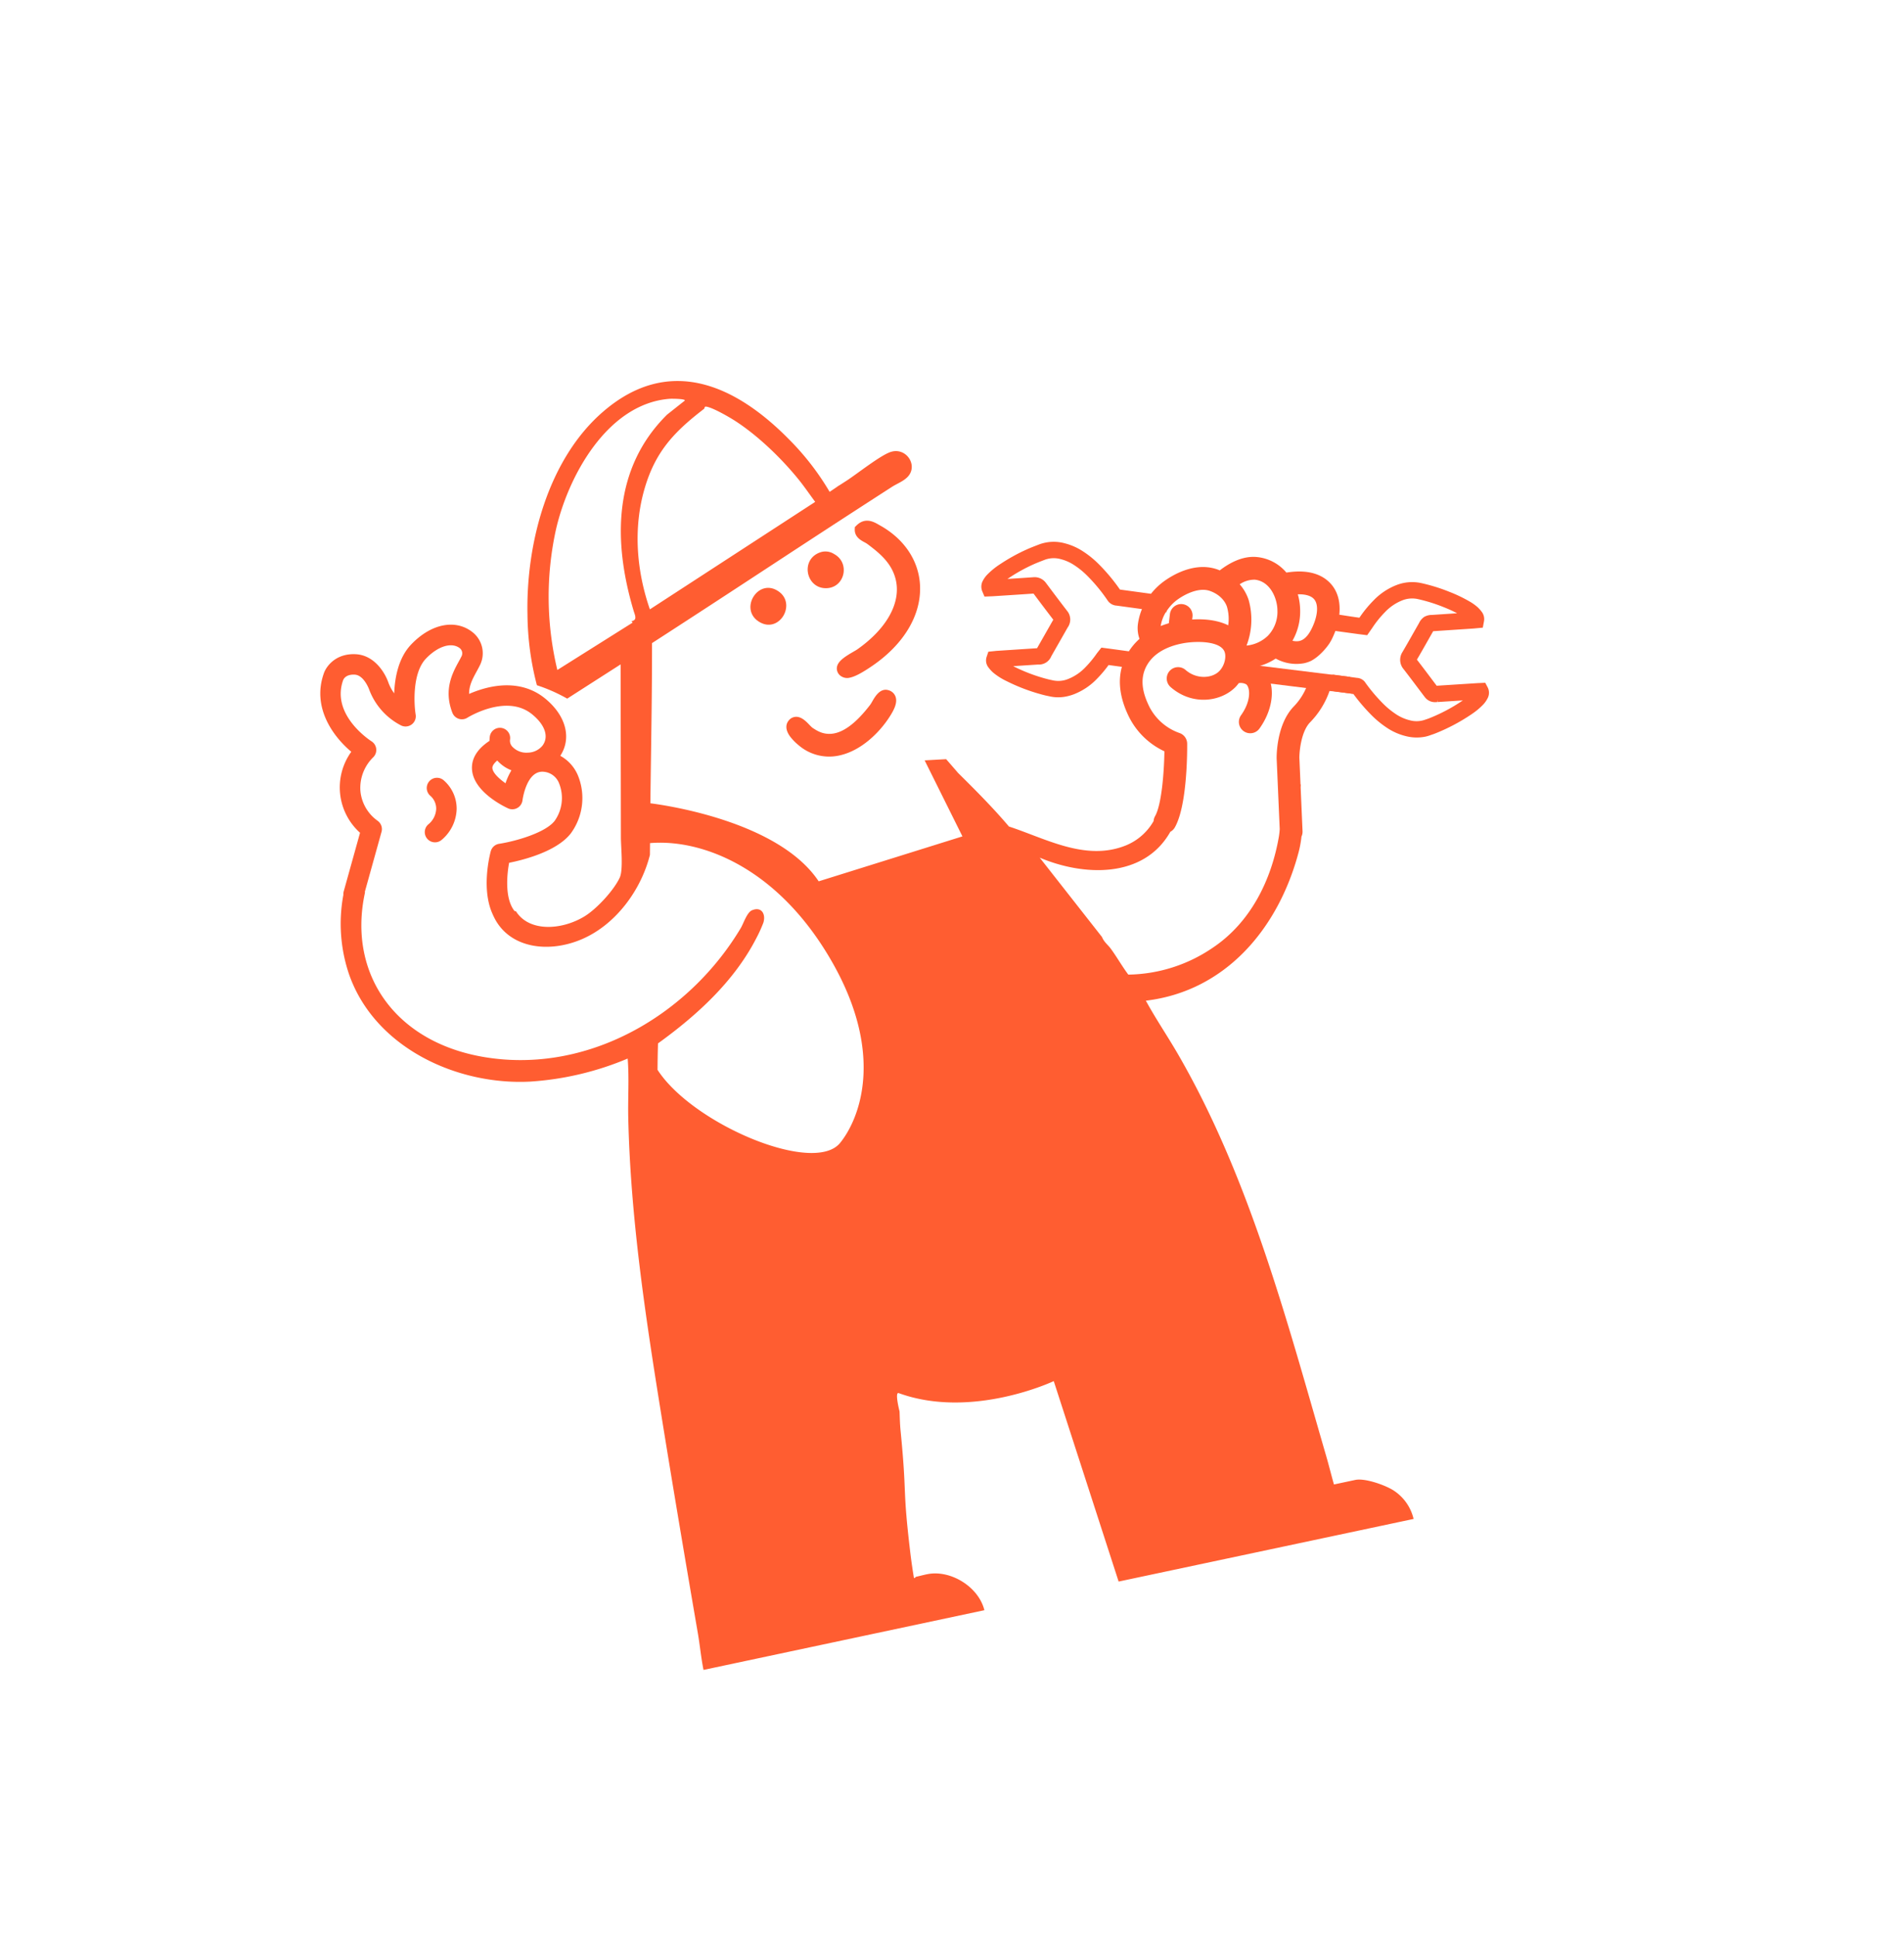 <?xml version="1.0" encoding="UTF-8"?>
<svg xmlns="http://www.w3.org/2000/svg" xmlns:xlink="http://www.w3.org/1999/xlink" width="713.877" height="725.88" viewBox="0 0 713.877 725.88">
  <defs>
    <clipPath id="clip-path">
      <rect id="Rectángulo_53" data-name="Rectángulo 53" width="444.338" height="475.087" transform="translate(0 0)" fill="none"></rect>
    </clipPath>
  </defs>
  <g id="Componente_5_1" data-name="Componente 5 – 1" transform="matrix(0.914, -0.407, 0.407, 0.914, 0, 216.955)">
    <g id="Grupo_65" data-name="Grupo 65" transform="matrix(-0.978, -0.208, 0.208, -0.978, 434.628, 557.088)">
      <g id="Grupo_64" data-name="Grupo 64" transform="translate(0 0)" clip-path="url(#clip-path)">
        <path id="Trazado_139" data-name="Trazado 139" d="M.32,28.369C-1.153,37.481,2.5,46.625,10.354,53.451c.148.128.3.261.443.394,1.5,1.35,4.3,3.861,8.174,1.388l.721-.462.2-.83c.663-2.726-1.338-4.431-2.535-5.45a9.818,9.818,0,0,1-.934-.861c-3.882-4.422-7.387-8.9-7.634-15.048-.363-8.94,6.964-17.479,19.6-22.835.285-.121.861-.307,1.471-.506C33.769,7.97,36.8,6.8,37.313,4.313A3.5,3.5,0,0,0,35.965.89,4.021,4.021,0,0,0,33.193,0c-2.056,0-5.029.876-9.4,2.7C10.62,8.2,2.067,17.556.32,28.369" transform="translate(203.969 352.175)" fill="#ff5d31"></path>
        <path id="Trazado_140" data-name="Trazado 140" d="M39.283,6.85a17.533,17.533,0,0,0-13-6.824C25.943.01,25.6,0,25.263,0,16.952,0,8.815,5.181,3.824,10.213c-2.15,2.165-4.1,4.509-3.793,6.942A3.864,3.864,0,0,0,1.957,20c2.927,1.749,5.578-1.2,7-2.787a13.66,13.66,0,0,1,.992-1.038C19.4,8.1,26.49,6.405,31.625,11c.428.387,1.1,1.033,1.355,1.321a12.427,12.427,0,0,1,.776,1.161c1.033,1.657,2.322,3.718,4.4,4.071a3.583,3.583,0,0,0,2.922-.818c.943-.757,2.281-2.55.665-6.052A19.567,19.567,0,0,0,39.283,6.85" transform="translate(221.904 324.48)" fill="#ff5d31"></path>
        <path id="Trazado_141" data-name="Trazado 141" d="M2.445,12.031a6.024,6.024,0,0,0,5.2,1.676c7.767-1.195,7.748-12.17.322-13.577-6.848-1.3-10.808,7.426-5.518,11.9" transform="translate(230.9 386.656)" fill="#ff5d31"></path>
        <path id="Trazado_142" data-name="Trazado 142" d="M1.689,11.391c6.294,7.068,16.139-3.043,9.8-9.322-6.354-6.3-15.237,3.222-9.8,9.322" transform="translate(254.764 377.764)" fill="#ff5d31"></path>
        <path id="Trazado_143" data-name="Trazado 143" d="M8.177,22.97a3.833,3.833,0,0,0,.832-5.358,6.4,6.4,0,0,1-1.185-5.3A7.906,7.906,0,0,1,11.982,7.2,3.833,3.833,0,0,0,8.331.462,15.647,15.647,0,0,0,.347,10.626,14.045,14.045,0,0,0,2.819,22.138a3.835,3.835,0,0,0,5.358.832" transform="translate(391.242 324.021)" fill="#ff5d31"></path>
        <path id="Trazado_144" data-name="Trazado 144" d="M.43.232c-1.638.682,2.08-.769,0,0" transform="translate(226.15 423.052)" fill="#ff5d31"></path>
        <path id="Trazado_145" data-name="Trazado 145" d="M439.788,312.059a3.7,3.7,0,0,1-.372,1.188l-10.566,20.246a22.826,22.826,0,0,1-3.1,30.362c5.5,7.034,11.016,19.313,3.991,30.812-1.442,2.472-6,6.521-13.244,4.579-6.737-1.8-9.3-9.068-9.758-13.077a16.972,16.972,0,0,0-1.267-4.252c-1.439,5.684-4.294,12.627-9.925,16.514-9.015,6.221-18.541,6.064-23.708-.392a10.041,10.041,0,0,1,.169-12.687c.462-.585.977-1.19,1.519-1.819,1.993-2.32,3.907-4.55,4.533-7.658a42.01,42.01,0,0,1-6.529.822c-8.914.387-16.129-2.465-20.856-8.261-6.466-7.929-6.884-16.741-1.229-22.341a14.925,14.925,0,0,1-4.944-8.609,22.363,22.363,0,0,1,7.112-20.624c6.509-5.52,19.25-6.057,24.917-5.98,1.945-4.671,4.366-13.007,1.751-18.122l-.474-.164c-3.186-8.662-15.2-10.537-24.675-7.24-5.029,1.749-12.782,7.211-15.994,11.47-1.95,2.583-2.808,11.083-3.558,14.634l-13.372,63.431,22.244-8.382a62.415,62.415,0,0,0,10.072,7.266,107.485,107.485,0,0,1-2.071,26.734c-4.99,26.161-19.663,55.338-43.657,68.429-28.642,15.629-50.541-.7-65.9-24.8a98.533,98.533,0,0,1-10.745-22.31c-2,.8-3.053,1.231-3.575,1.449-.59.215-1.618.6-3.4,1.277-4.4,1.669-14.775,6.877-18.732,7.158-5.989.423-8.836-7.22-4.059-10.471,1.959-1.33,4.509-1.671,6.509-2.433,41.187-15.646,58.961-22.856,100.141-38.565,4.144-19.584,8.689-39.051,13.082-58.562-5.772-2.013-45.727-16.736-55.628-41.707l-56.2,5.264,7.936,30.8-7.97-1.234s-1.219-2.172-3.321-5.994c-5.072-7.7-10.1-15.474-14.463-23.575C177.993,278,165.4,266.726,149.738,269.092a21.105,21.105,0,0,0-12.723,6.872,4.219,4.219,0,0,1-.912,1.674c-3.234,3.6-6.657,15.065-8.481,23.047a28.071,28.071,0,0,1,10.285,15.307c1.882,7.39,1.442,13.732-1.268,18.952l4.731,1.7a44.846,44.846,0,0,1,5.273-4.1,24,24,0,0,1,9.794-3.921,18.945,18.945,0,0,1,2.716-.206,14.823,14.823,0,0,1,6.4,1.4c.2.092.4.179.612.276.339.145.687.3,1.05.479a69.853,69.853,0,0,1,12.837,8.152,23.819,23.819,0,0,1,4.294,4.228,12.711,12.711,0,0,1,1.19,2.039,4.245,4.245,0,0,1-.126,4.2l-1,1.7-2.276-.244c-.3-.029-.588-.056-.89-.1l-14.934-2.165-.027,0-.027.027q-2.863,3.211-5.721,6.429l-2.421,2.721c1.894,3.967,3.682,7.813,5.206,11.11,3.894.549,7.806,1.122,11.591,1.676l3.348.489c.261.039.513.082.76.126l.087.015,2.424.411.406,2.078a4.6,4.6,0,0,1-1.038,3.865,9.8,9.8,0,0,1-2.337,2.054,27.769,27.769,0,0,1-5.368,2.7,69.421,69.421,0,0,1-10.958,3.319c-1.321.283-2.68.5-3.878.694l-.844.135a15.614,15.614,0,0,1-9.545-1.567,22.54,22.54,0,0,1-6.069-4.378,35.816,35.816,0,0,1-4.811-5.965,69.292,69.292,0,0,1-5.759-10.909l-11.042-3.965a26.121,26.121,0,0,1-4.267,2.849c-1.287.687-12.854,6.553-22.09.83-.239-.15-.455-.307-.685-.46-3.345,1.587-9.194,3.8-14.833,1.938a16.5,16.5,0,0,1-9.422-7.936c-9.9-.5-14.076-4.736-15.832-8.36-1.58-3.268-1.613-7.165-.288-11.2l-1.834-.694c-1.509-.576-3.067-1.166-5.307-1.974a44.413,44.413,0,0,1-6.495,5.213,23.986,23.986,0,0,1-9.7,3.873,16.133,16.133,0,0,1-9.064-1.168,67.034,67.034,0,0,1-9.818-5.491,53.352,53.352,0,0,1-6.429-4.935,18.069,18.069,0,0,1-2.683-2.908A13.6,13.6,0,0,1,.488,327.2l-.007-.015a4.527,4.527,0,0,1-.094-3.865l.885-2.133,2.666.31c.3.031.583.063.88.106l14.922,2.148q1.335-1.495,2.666-3c1.814-2.046,3.657-4.127,5.51-6.156-1.27-2.629-2.518-5.3-3.725-7.9l-.046-.1q-.722-1.549-1.447-3.1l-15.021-2.2c-.256-.036-.508-.082-.752-.123L4.666,300.8l-.527-1.853a4.411,4.411,0,0,1,.9-4.04,9.82,9.82,0,0,1,2.552-2.237,23.916,23.916,0,0,1,2.917-1.618c.525-.249,1.076-.489,1.657-.723A71.039,71.039,0,0,1,27.1,286.1c.4-.065.779-.109,1.147-.152.239-.029.455-.056.66-.085a14.253,14.253,0,0,1,1.974-.14,16.337,16.337,0,0,1,6.865,1.623,22.362,22.362,0,0,1,6.647,4.8,36.569,36.569,0,0,1,4.543,5.73,69.663,69.663,0,0,1,4.961,9.134l8.428,3.024a31.643,31.643,0,0,1,9.666-10.1c3.972-2.69,6.183-9.814,6.669-12.191l1.645-9.823h-.1c.1-.372.194-.728.288-1.089l2.719-16.221a4.208,4.208,0,0,1,.8-1.843,39.5,39.5,0,0,1,2.5-5.97c13.27-25.894,37.309-44.762,67.328-42.043-2.216-7.421-5.157-14.6-7.569-21.966-16.635-50.863-19.2-105.951-23.089-158.928-.269-3.674-.38-7.356-.636-11.021H114.4c-3.742,0-10.53-4.223-13.094-6.7A17.438,17.438,0,0,1,96.038,0L209.047.036l8.178,78.5s32.958-7.8,57.761,7.675c1.459.91,1.13-6.78,1.13-6.78.4-2.276.856-4.71,1.115-7.029,2.84-25.454,3.6-19.879,5.931-45.42.29-3.176.5-6.391.643-9.576-.121-.479-.7.157-.8.157-1.795,0-4.027.184-5.747,0-8.425-.9-16.495-9-16.765-17.564H368.108c-.039,4.627-.6,9.262-.779,13.892-1.1,28.248-2.279,56.351-3.691,84.6-1.838,36.775-4.093,73.588-10.946,109.782-1.367,7.206-3.43,14.335-4.381,21.642a112.569,112.569,0,0,1,37.425-.866c27.29,4.284,54.4,24.574,58.141,53.3a58.8,58.8,0,0,1-4.09,29.709M133.468,357.668c.08.027.164.06.249.094a4.367,4.367,0,0,1,3.024,2.729,63.285,63.285,0,0,0,5.467,10.474,29.733,29.733,0,0,0,3.986,4.956,16.529,16.529,0,0,0,4.427,3.222,9.7,9.7,0,0,0,5.9,1.04l.861-.138c1.238-.2,2.409-.389,3.573-.636a63.438,63.438,0,0,0,9.988-3.026c.276-.109.542-.218.793-.324-3.171-.462-6.4-.931-9.591-1.379a5.265,5.265,0,0,1-4.233-3.125c-1.6-3.459-3.5-7.559-5.513-11.754a5.1,5.1,0,0,1,1.055-6.219l2.583-2.91q2.823-3.175,5.651-6.345a4.987,4.987,0,0,1,5.493-2.008l9.247,1.342c-.073-.058-.143-.114-.21-.172a63.7,63.7,0,0,0-11.717-7.433c-.249-.123-.513-.239-.791-.363-.252-.109-.5-.22-.755-.339a9.689,9.689,0,0,0-5.638-.68,18.116,18.116,0,0,0-7.32,2.987,40.627,40.627,0,0,0-5.181,4.117c-.215.2-.431.375-.622.527l-1.538,1.277-2.869-1.009-6.921-2.484a22.368,22.368,0,0,1-4.874,3.737,11.717,11.717,0,0,1-.527,5.443,22.906,22.906,0,0,1-2.687,5.276ZM93.442,348.8c.063.7.6,4.364,4.971,7.075s11.294.123,13.592-1.1a16.912,16.912,0,0,0,3.79-2.789l.343-.537.169.06a13.99,13.99,0,0,0,2.924-4.632c-1.091.184-2.163.307-3.2.38l-1.11,3.268a4.258,4.258,0,0,1-8.065-2.738l.327-.968c-5.372-.825-9.7-2.521-12.762-4.944a16.542,16.542,0,0,0-.984,6.928m-12.361,7.709a9.727,9.727,0,0,0,5.941-.5,16.79,16.79,0,0,1-2.063-6.461,27.13,27.13,0,0,1,4.33-16.526,13.43,13.43,0,0,0-8.592,1.933,12.878,12.878,0,0,0-5.459,8.488c-.917,4.323.29,11.233,5.844,13.069m-20.258-11.92c.764,1.58,2.77,2.685,5.67,3.224a22.606,22.606,0,0,1,.411-6.139,22.04,22.04,0,0,1,5.169-10.457,5.878,5.878,0,0,0-2.472-.631h-.046c-1.722.019-3.493,1.132-5.259,3.307-3.295,4.049-4.656,8.249-3.474,10.7m6.26-22.264h0a12.837,12.837,0,0,1,2.467-.259H69.6a16.056,16.056,0,0,1,10,3.919,21.563,21.563,0,0,1,6.473-1.466c-.019-.024-.046-.044-.065-.068-4.964-5.7-2.791-15.713,4.947-22.8a4.259,4.259,0,1,1,5.752,6.282c-5.036,4.61-5.459,9.56-4.274,10.919a4.311,4.311,0,0,0,2.625,1.009,15.435,15.435,0,0,1,1.3-1.043c6.442-4.429,17.445-3.815,23.984,4.9a4.259,4.259,0,1,1-6.812,5.114c-3.35-4.465-9.2-5.164-12.346-3-2.487,1.708-3.732,4.881-3.336,6.773.74,3.551,7.022,5.467,12.177,6.03,3.471.377,12.085.658,17.189-4.942,4.492-4.925,3.539-11.267,2.433-15.609a20.177,20.177,0,0,0-9.039-11.92,4.256,4.256,0,0,1-1.925-4.458c.464-2.3,4.724-22.7,11.081-29.77a4.21,4.21,0,0,1,1.95-1.214c13.4-15.147,35.282-9.535,49.9.7l-16.661-33.952c-.319-1.976-1.575-3.3-2.334-5.007-1.577-3.532-2.753-7.281-4.371-10.8a57.54,57.54,0,0,0-32.912,3.212c-15.97,6.328-26.893,20.256-33.038,35.621a27.442,27.442,0,0,0-.89,2.692L87.049,289.22l-.022.126c-.252,1.268-2.678,12.511-10.261,17.644a23.308,23.308,0,0,0-7.322,7.871q-1.477.24-2.937.554c-.063-.007-.119-.041-.181-.044a20.275,20.275,0,0,0-3.413.394c-.152.024-.37.073-.571.1a.547.547,0,0,0-.133,0c-.133,0-.264.012-.4.012a2.972,2.972,0,0,1-.331-.031.5.5,0,0,0-.235-.017,2.633,2.633,0,0,0-1.495-.208L51.341,312.6a4.078,4.078,0,0,1-2.82-2.625l-.073-.16a63.964,63.964,0,0,0-4.637-8.59,30.5,30.5,0,0,0-3.778-4.782,16.456,16.456,0,0,0-4.833-3.529,9.483,9.483,0,0,0-5.426-.987c-.281.039-.552.073-.813.1-.319.036-.6.068-.861.111A64.787,64.787,0,0,0,14.455,296c-.068.027-.135.053-.2.082l9.349,1.369-.015.859.123-.844c.322.048.685.1,1.067.191a4.616,4.616,0,0,1,2.881,2.1,8.376,8.376,0,0,1,.45.861c.554,1.18,1.069,2.286,1.584,3.391l.106.225c1.217,2.61,2.475,5.31,3.744,7.932a5.375,5.375,0,0,1-.948,6.374c-1.9,2.08-3.786,4.206-5.609,6.265l-.539.607q-1.078,1.212-2.155,2.424A5.79,5.79,0,0,1,21.9,329.7a5.867,5.867,0,0,1-3.012.106l-9.32-1.34a51.749,51.749,0,0,0,4.47,3.295,60.962,60.962,0,0,0,8.921,5,10.009,10.009,0,0,0,5.692.7,18.038,18.038,0,0,0,7.242-2.946,38.777,38.777,0,0,0,5.8-4.693c.268-.259.53-.5.808-.76l1.746-1.638,2.211.772c.276.094.552.191.827.288l8.292,2.978a31.418,31.418,0,0,1,2.112-2.949c.336-.411.672-.755,1.009-1.12,0,0,3.858-3.89,8.389-5.072M305.2,392.776l-68.973,26.506c1.456,3.174,2.77,6.415,4.359,9.531,4.581,8.979,11.318,18.972,18.425,26.119,2.049,2.061,6.577,6.1,9.035,7.409,1.688.9,1.115-.041,1.788-.363,12.574-6.011,20.941-11.732,27.759-24.283,7.419-13.65,9.509-29.564,7.607-44.919m7.346-3.51.322.634c-2.363-.152-1.732,1.95-1.594,3.672,2.17,26.923-3.505,53.789-27.547,69.217l-7.583,3.757c-.493.651,4.886,1.768,5.351,1.831,23.188,3.133,43.369-20.389,52.084-39.4a117.176,117.176,0,0,0,10.261-51.206Zm82.2-149.743c-35.164-10.764-73.629,3.1-98.014,29.349-1.425,1.534-3.493,5.266-5.5,5.677-3.8.779-4.918-2.448-3.224-5.457a52.123,52.123,0,0,1,3.878-5.225c11.458-14,27.706-23.519,44.123-30.757.789-3.2,1.524-6.422,2.233-9.649-8.548-22.491-49.022-50.807-61.225-41.015-8.619,6.918-23.413,28.248-11.277,66.576,12.515,39.525,38.7,55.715,57.6,58.09.314-1.43.641-2.857.951-4.289,5.931-12.141,17.815-22.791,31.281-25.558,13.553-2.784,27.9,2.286,30.846,15.348.014.058.031.116.048.174.031.145.058.293.087.44,2.329,10.041-3.423,21.809-4.19,23.311a3.858,3.858,0,0,1-3.636,2.08c-6.284-.356-17.856.438-22.162,4.09a14.793,14.793,0,0,0-4.555,13.268,6.775,6.775,0,0,0,4.751,5.559c6.217,1.969,9.961-8.681,10-8.79a3.84,3.84,0,0,1,5.929-1.829c1.954,1.468,11.623,9.2,10.126,17.409-.706,3.863-3.6,6.8-8.592,8.764a10.688,10.688,0,0,1-.418,1.49,3.833,3.833,0,1,1-7.194-2.646,3.245,3.245,0,0,0-.44-2.983,7.139,7.139,0,0,0-5-3.152,7.273,7.273,0,0,0-5.9,1.33c-3.232,2.707-2.716,7.482,1.345,12.462,7.786,9.552,23.756,3.757,23.916,3.7a3.834,3.834,0,0,1,5.118,2.978c1.49,9.177-3.2,14.644-6.309,18.263-.469.544-.917,1.064-1.316,1.57a2.482,2.482,0,0,0-.2,3.152c2.46,3.072,7.953,2.608,13.367-1.127,6.045-4.175,7.871-15.609,8.062-19.666a3.836,3.836,0,0,1,6.185-2.845,24.873,24.873,0,0,1,8.921,15.721c0,.01.786,5.617,4.119,6.509,3.016.808,4.286-.542,4.649-1.062.019-.041,0,.01.048-.077,7.2-11.72-5.138-24.085-5.665-24.605a3.839,3.839,0,0,1,.568-5.936,16.036,16.036,0,0,0,7.37-11.313,15.419,15.419,0,0,0-4.013-12.368,3.835,3.835,0,0,1-.539-4.327l10.842-20.774-.114-.039c13.512-29.745-.4-60.652-36.881-71.818M368.485,344.589a13.554,13.554,0,0,1,4.327,4.521c.034.058.058.116.09.177,1.381-.735,2.233-1.543,2.378-2.334.307-1.674-1.439-4.32-3.614-6.652a24.841,24.841,0,0,1-3.181,4.289" transform="translate(0 0)" fill="#ff5d31"></path>
        <path id="Trazado_146" data-name="Trazado 146" d="M.138,2.854,0,6.442,35.239,18.6,36.7,12.619.177,0Z" transform="translate(53.721 307.01)" fill="#ff5d31"></path>
      </g>
    </g>
  </g>
</svg>
